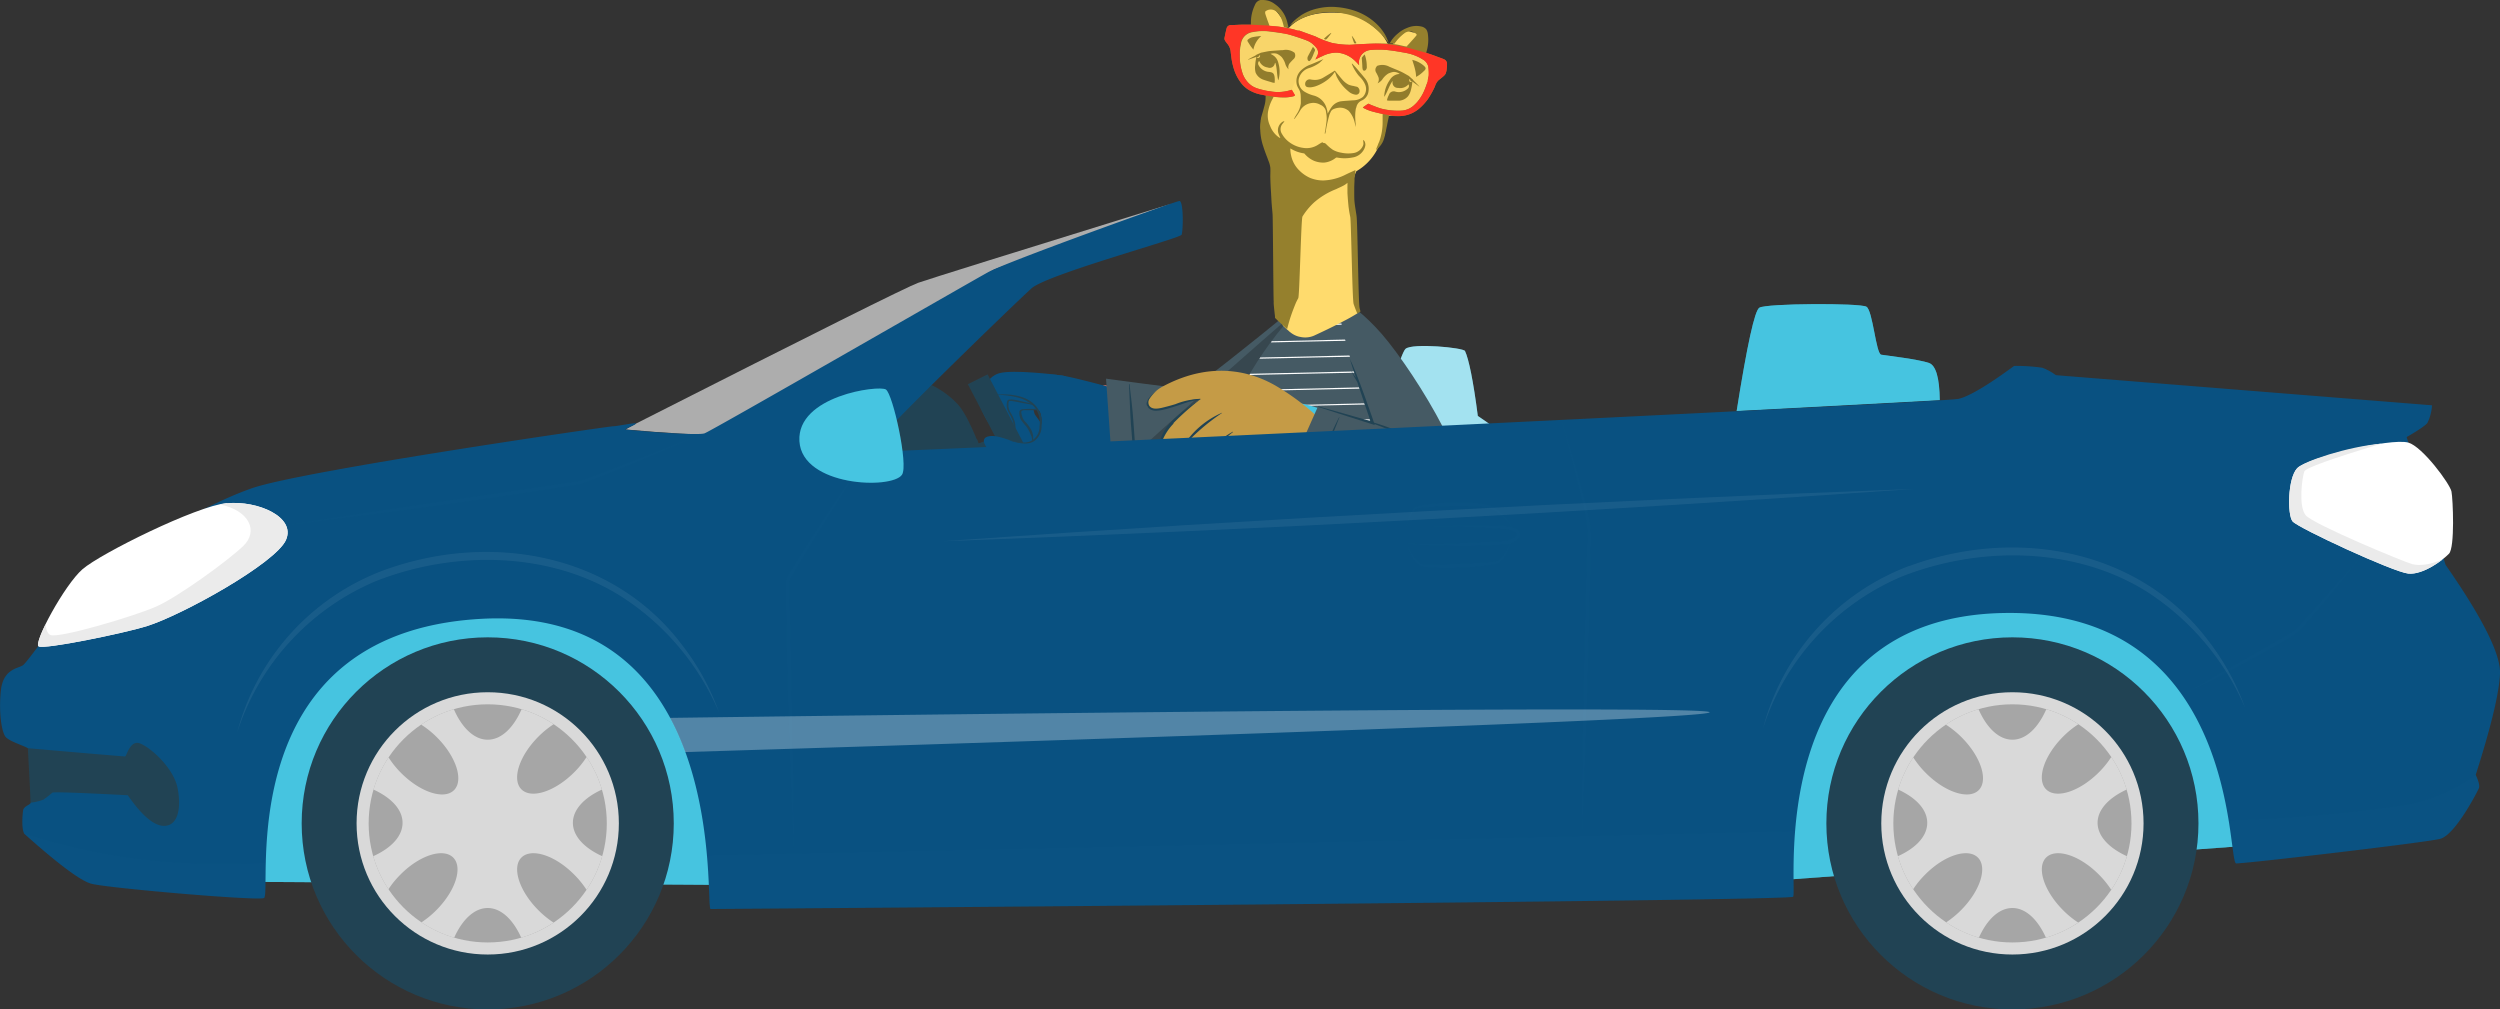 <svg id="Layer_1" data-name="Layer 1" xmlns="http://www.w3.org/2000/svg" xmlns:xlink="http://www.w3.org/1999/xlink" viewBox="0 0 550.93 222.45"><rect x="0" y="0" width="550.93" height="222.45" fill="#333333" stroke="none"/><defs><style>.cls-1,.cls-2,.cls-27,.cls-3{opacity:0.1;}.cls-2{fill:#154a84;}.cls-15,.cls-2,.cls-22,.cls-23,.cls-24,.cls-27,.cls-29,.cls-3,.cls-30,.cls-32,.cls-9{isolation:isolate;}.cls-3{fill:#144b83;}.cls-4{fill:#ffdb6d;}.cls-5,.cls-6{fill:#95802d;}.cls-13,.cls-20,.cls-30,.cls-6{fill-rule:evenodd;}.cls-7{fill:#ff3626;}.cls-24,.cls-8,.cls-9{opacity:0.3;}.cls-9{fill:#0c0d0d;}.cls-10{fill:#214354;}.cls-11,.cls-13{fill:#d9d9d9;}.cls-12{fill:#a6a6a6;}.cls-14,.cls-22,.cls-27,.cls-29,.cls-30{fill:#46c5e1;}.cls-15,.cls-20,.cls-23,.cls-24,.cls-25,.cls-32{fill:#fff;}.cls-15,.cls-22{opacity:0.5;}.cls-16{fill:#d3766a;}.cls-17{fill:#095181;}.cls-18{fill:#455a64;}.cls-19{fill:#37474f;}.cls-21{fill:#c59b46;}.cls-23{opacity:0.6;}.cls-26{fill:#ebebeb;}.cls-28,.cls-29,.cls-30{opacity:0.2;}.cls-31,.cls-32{opacity:0.4;}</style><symbol id="Symbol-5" data-name="Symbol-5" viewBox="0 0 550.93 156.07"><g id="car"><path class="cls-14" d="M331.7,95.63q.69,6.11.64,7.35t-6.67,5.67c-1,7.8-2,12.56-2.82,14.31-.32.75-11.62,1.81-13.11.48q-1.46-1.32-8.72-28.3Z"/><path class="cls-15" d="M331.7,95.63q.69,6.11.64,7.35t-6.67,5.67c-1,7.8-2,12.56-2.82,14.31-.32.75-11.62,1.81-13.11.48q-1.46-1.32-8.72-28.3Z"/><path class="cls-16" d="M282.55,129.82c-9.67-8.06-18.84-15.06-20.11-15.86s-14.2,1-18.93,1.47c-3.13.26-3.35-18.91-.45-19.27,1.18-.18,22.56-.35,26.83,2,3.35,2,13.66,16.16,20,28.56,3.94,7.71-.69,8.64-7.31,3.06Z"/><path class="cls-17" d="M234.76,117.42a15.8,15.8,0,0,1-10.13-1.24c-2.9-1.42-3.54-6.38-3-7.44s4.9-7.4,7.85-6-1.32,5.75-1.5,6.42-.45,1.46.14,1.64q.59.21,12.53.17Z"/><path class="cls-17" d="M234.26,117.51c-.19-.09-9.58-.67-12.49-2.08s-3.54-6.38-3-7.44,4.9-7.4,7.85-6-1.36,5.76-1.54,6.42-.41,1.47.18,1.64q.58.23,12.53.22Z"/><path class="cls-10" d="M227.58,102.76a5.67,5.67,0,0,1,.09,1.59,4.65,4.65,0,0,1-.59,1.55,8.05,8.05,0,0,1-1.08,1.42,2.9,2.9,0,0,0-.82,1.55c-.05.18-.23.75,0,.93a1.88,1.88,0,0,0,.86.13h2c.67,0,1.35,0,2,0a12.29,12.29,0,0,1,1.82,0c.05,0,.05.09,0,.09-.73.09-1.45.09-2.18.13s-1.39.05-2.09.05a14.31,14.31,0,0,1-2-.05c-.41,0-.91-.08-.95-.62a3.5,3.5,0,0,1,.32-1.68,12.36,12.36,0,0,1,1.13-1.42,7.13,7.13,0,0,0,1-1.81,3.12,3.12,0,0,0,.32-1.91c0-.08.13-.08.13,0Z"/><path class="cls-17" d="M232.89,117.73c-.18,0-9.53,1.19-12.66.35s-4.76-5.53-4.45-6.68,3.32-8.2,6.49-7.44-.18,5.93-.18,6.59-.13,1.51.46,1.6q.63.09,12.3-2.22Z"/><path class="cls-10" d="M223.36,104.58a6,6,0,0,1,.41,1.5,4.15,4.15,0,0,1-.27,1.68,8.07,8.07,0,0,1-.77,1.6,3,3,0,0,0-.5,1.64c0,.22,0,.84.18.93a2,2,0,0,0,.91-.05c.63-.09,1.27-.22,1.9-.35l2-.36a13,13,0,0,1,1.82-.31s0,0,0,.09c-.68.22-1.41.36-2.09.53l-2,.45a9.85,9.85,0,0,1-1.91.35c-.45,0-.95.09-1.09-.4a3.58,3.58,0,0,1,0-1.72c.18-.58.59-1.11.81-1.64a6.12,6.12,0,0,0,.64-2,4,4,0,0,0,0-1.95s.09-.09.09,0Z"/><path class="cls-10" d="M217.64,117.82l-4.35-2.17L229,85.53l4.35,2.17Z"/><path class="cls-10" d="M214.47,96.38l8.76,3.15-2,5.09-8.71-3.14Z"/><path class="cls-10" d="M212.33,94.43,218,96.52l-2.73,7.08-5.67-2Z"/><path class="cls-17" d="M247.28,114.27q-10.58,2.88-13,3.24c-3.27.48-8.4-1.11-8.58-3.63-.05-.76,3.27-3.81,3.49-4.39.68-1.64.55-5.31-2.22-6.51s-6.49,1.86-9.22,1.15,1.14-4.47,4.18-6.29A19.19,19.19,0,0,1,232,95.63q2.78.23,11.67.53Z"/><path class="cls-10" d="M222.55,103.2c1.63-.44,3.67-1.06,5.22-.17a4,4,0,0,1,1.77,3.49,5.65,5.65,0,0,1-1.09,4.12c-2.41,3.06-7.13,2.79-8.63,2.75-.09,0-.09-.09,0-.09a17.92,17.92,0,0,0,4.9-.71,7.22,7.22,0,0,0,3.36-2.12,5.43,5.43,0,0,0,1-4.08,3.54,3.54,0,0,0-2-3.32c-1.41-.58-3.05-.09-4.5.22,0,0-.13-.09,0-.09Z"/><path class="cls-18" d="M243.74,116.84l1.64-23.38q20.33.8,24.73,3.63c4.36,2.84,15.48,20.24,19.65,29s-.68,9.56-6.44,4.82-20.11-16.16-20.83-16.34q-.69-.14-18.75,2.3Z"/><path class="cls-10" d="M250.46,94.34s0,0,0,0c0,1.56,0,3.13-.09,4.69-.18,2.79-.41,5.54-.59,8.29s-.54,5.58-.86,8.32c0,.09-.13,0-.13,0,.09-1.59.13-3.14.22-4.74.09-2.74.32-5.53.55-8.28s.45-5.54.86-8.33Z"/><path class="cls-19" d="M245.19,95.76l.19-2.3q20.33.8,24.73,3.63c4.36,2.84,15.48,20.24,19.66,29,3,6.33,1.27,8.54-2.14,7.39-10.66-9.25-30.77-26.88-42.44-37.69Z"/><path class="cls-18" d="M300,131c-2.22,2.44-9.26,6.73-17.34-2.74-3.31-3.9-8.62-11.65-9.76-15.73q-1.95-7,2-10.54l-3.72-13.9,47.61.75Q308.6,121.68,300,131Z"/><path class="cls-20" d="M298,132.61l-10.62-.22a4.86,4.86,0,0,0-.41-.27l11.44.22a4.86,4.86,0,0,1-.41.27Zm3.72-3.72-18.79-.4a1.84,1.84,0,0,1,.23.27l18.33.4A1.38,1.38,0,0,0,301.7,128.89Zm2.23-3.5-23.88-.53.18.26,23.56.54a1.16,1.16,0,0,0,.14-.27Zm1.9-3.5-28.32-.62a.71.71,0,0,1,.18.27l28,.62A1.11,1.11,0,0,0,305.83,121.89Zm1.73-3.5-32.23-.71a1.16,1.16,0,0,0,.14.27l31.95.71a1.16,1.16,0,0,0,.14-.27Zm1.59-3.5-35.63-.79.09.26,35.4.8A1.16,1.16,0,0,0,309.15,114.89Zm1.49-3.49-38.12-.85a.53.53,0,0,1,0,.23l37.95.88A1.26,1.26,0,0,0,310.64,111.4Zm1.41-3.55L272.52,107v.26l39.44.89Zm1.36-3.5-39.62-.88-.18.26,39.71.89.09-.27Zm1.27-3.49-40.3-.93.09.26,40.12.93.09-.26Zm1.27-3.5-42.52-1,.09.27,42.34.93A1.65,1.65,0,0,1,316,97.36Zm1.23-3.55-44.71-1,.09.31,44.53,1,.09-.27Zm1.13-3.5-46.79-1.06.09.27,46.61,1.06a1.39,1.39,0,0,1,.09-.27Z"/><path class="cls-10" d="M287.68,102.8a44.82,44.82,0,0,1-6.13.09c-1-.09-2-.19-3-.31a10.43,10.43,0,0,0-1.5-.17,6,6,0,0,0-1.59,0s0-.09,0-.09a8.09,8.09,0,0,1,1.5-.22,7,7,0,0,1,1.45,0c1,0,2,.17,3.09.22,2,.17,4.13.31,6.22.31C287.77,102.63,287.77,102.76,287.68,102.8Z"/><path class="cls-10" d="M292.31,100.19a49.15,49.15,0,0,1-4.95,1.11c-.82.12-1.65.22-2.5.31-.39,0-.78,0-1.18,0s-.91,0-1.36,0c0,0,0-.09,0-.09.41,0,.82-.14,1.23-.22l1.27-.18c.81-.12,1.65-.25,2.49-.4q2.51-.32,4.95-.75C292.35,100,292.4,100.15,292.31,100.19Z"/><path class="cls-14" d="M297,124.46c3.41-10.54,5.58-16.34,5.22-17.14s-13.07,3.77-15.52,4.08c-2.95.39-13.39-15.5-10.85-16.57,8.58-3.67,40.26-10,45.52-4.74s-12.79,32.47-20.06,39.55c-3.22,3.15-8.21,7-4.31-5.18Z"/><path class="cls-21" d="M292.26,106.61a53.23,53.23,0,0,1-11.17,8.73c-3.94,2.26-13.07,6.2-25-.27-2.81-1.55-5.72-5.67-.18-4.83,3.95.67,6.26,2.22,8.62,2.18q-3.07-5.72-1.36-8.42a55,55,0,0,1,4.9-6.73,10.62,10.62,0,0,1,1.36.8c1.22-1.6,3.33-2.68,6.36-3.24Z"/><path class="cls-21" d="M277,116.89c-2.32-.45-7.31-1.42-11-3.63-4.23-2.44-11.58-8.29-9.67-11.25q1.37-2.22,4.36-.22-2.5-3-.82-4.74c1-1,2.28-1,3.77.09q-1.18-2.08.59-3.33c2.13-1.46,4.31,3.15,7.8,3.5q.78.09,5,19.58Z"/><path class="cls-10" d="M269.29,109.36a19.25,19.25,0,0,1-8.66-7.49c-.05-.08,0-.17,0-.08a45.7,45.7,0,0,0,8.67,7.52S269.34,109.36,269.29,109.36Z"/><path class="cls-10" d="M271.7,105.2a21.73,21.73,0,0,1-8.17-8c0-.08,0-.17.05-.13a49.75,49.75,0,0,0,8.17,8.06,0,0,0,0,1-.05,0Z"/><path class="cls-10" d="M264.57,112.41a15.71,15.71,0,0,1-5.53-1.15c-1-.31-2-.57-2.91-.79s-2.27-.45-2.86.44a1.46,1.46,0,0,0,.09,1.59,8.4,8.4,0,0,0,1.68,1.82c.05,0,0,.09,0,0a9.39,9.39,0,0,1-1.72-1.55,2.75,2.75,0,0,1-.64-1.37c0-1.11,1.18-1.64,2.14-1.59a7.87,7.87,0,0,1,1.72.26,16.16,16.16,0,0,1,1.59.44c1.09.31,2.18.71,3.27,1.07s2,.48,3.17.75c.05,0,.05,0,0,0Z"/><path class="cls-10" d="M258.58,107.06a57.24,57.24,0,0,0,6,5.31c.05,0,0,.09,0,0a32.85,32.85,0,0,1-6.35-4.87,11,11,0,0,1-2.36-3.58,2.26,2.26,0,0,1,1-2.93,3.08,3.08,0,0,1,1.77-.22,5.49,5.49,0,0,1,2,1,0,0,0,0,1,0,0,3.88,3.88,0,0,0-3.32-.53,1.8,1.8,0,0,0-1,1,2.29,2.29,0,0,0,.13,1.64,11.45,11.45,0,0,0,2.18,3.1Z"/><path class="cls-18" d="M290.44,110.73l-8.89-20q37.84-7,40.85-.48c3,6.46-12.44,31-19.29,38-7.9,8.19-8.76,5.27-6.86-2.13q2.06-7.75,5.86-19Z"/><path class="cls-10" d="M313.68,102.27a47.83,47.83,0,0,1-5.58,3,45.37,45.37,0,0,1-5.9,2.08c-1.13.31-2.31.58-3.45.89,0,0,0,0,0-.09a47,47,0,0,0,6-2c1.93-.77,3.85-1.56,5.76-2.39,1.09-.49,2.13-1,3.18-1.51.09,0,.09,0,0,.09Z"/><path class="cls-10" d="M290.49,110.64c.23-.09,12.44-4,12.48-4s-4.13,12.09-5.54,14.66c0,0,0,0,0,0,.27-.89,1.18-3.72,1.41-4.26-.14.23-.91,1.24-1.18,1.69h0c.22-.45,1.22-2.31,1.45-2.62,0-.08,2.86-8.41,2.9-8.59-.36.14-11.25,3.19-11.43,3.24s-.14-.09-.05-.14Z"/><path class="cls-10" d="M287.54,91.11s0,0,0,0q.95,1.86,1.86,3.72c1,2.21,2,4.47,3,6.69s1.86,4.56,2.77,6.82a.05.05,0,0,1-.09,0c-.64-1.24-1.23-2.52-1.81-3.76-1.09-2.17-2.05-4.43-3-6.69S288.31,93.41,287.54,91.11Z"/><path class="cls-10" d="M283.32,89.92l2.09-.36,4.13-.62c4.9-.66,9.8-1.15,14.75-1.42,2.5-.13,5-.22,7.49-.17,1.27,0,2.52.1,3.76.22a18.94,18.94,0,0,1,3.54.57c.05,0,.05,0,0,0a35.34,35.34,0,0,0-4.08-.31c-1.39-.06-2.77-.09-4.13-.09-5,0-9.94.35-14.84.84q-3.67.41-7.35.93c-1.22.18-2.41.37-3.59.58-.64.09-1.26.19-1.86.31s-1.07.16-1.59.22c.27.57.45,1.24.73,1.77.09.18-.05.22-.14,0-.36-.62-.82-1.5-1.18-2.12a16.92,16.92,0,0,1,2.27-.44Z"/><path class="cls-10" d="M190.28,100.62q-.1-1.91,25.82.71c-1.91,5-3.61,8.39-5.13,10a19.37,19.37,0,0,1-5.67,4.12Q190.32,102.53,190.28,100.62Z"/><path class="cls-14" d="M427.47,112.14q-.09,7.35-2.36,8.19c-2.27.8-9.35,1.64-10.53,1.82s-1.86,9.74-3.27,10.58-22.1.75-23.6-.22q-1.54-.93-5-22.76Z"/><path class="cls-22" d="M427.47,112.14q-.09,7.35-2.36,8.19c-2.27.8-9.35,1.64-10.53,1.82s-1.86,9.74-3.27,10.58-22.1.75-23.6-.22q-1.54-.93-5-22.76Z"/><path class="cls-14" d="M52.89,6,165,5.27Q159,72.93,105,68.38T52.89,6Z"/><path class="cls-22" d="M52.89,6,165,5.27Q159,72.93,105,68.38T52.89,6Z"/><path class="cls-14" d="M388.35,6.07l111.74,8.24q-11.62,67-65,58.1T388.35,6.07Z"/><path class="cls-22" d="M388.35,6.07l111.74,8.24q-11.62,67-65,58.1T388.35,6.07Z"/><path class="cls-23" d="M140.21,107l-2.36-1.32q15-1.34,18.34-1c3.31.36,62.09,35.92,62.91,36.27l39.07,14.49Q205.76,139.2,202.35,138t-62.14-31Z"/><path class="cls-17" d="M5.37,16.56q11.29-10.09,14.79-11c3.54-.93,36-3.77,38-3.15s-8,58.24,47.61,61.52S155.24,0,156.6,0,394.07,1.73,395.15,2.7,388,64.57,442,65.24c51.65.62,48.75-55.14,50.79-55.19s41.62,4.57,44.94,5.41,8.17,10.32,8.53,11.11c.24.53,0,1.52-.68,3q5.08,15.9,5.35,22.28t-12,24L530.36,104c2.67,1.54,4.19,2.59,4.59,3.15a10.33,10.33,0,0,1,1,3.85l-82.88,6.64a12.49,12.49,0,0,1-3,1.64,40.13,40.13,0,0,1-6.22.4q-8.72-6.42-12.25-7.26c-3.54-.8-238.79-12-240.1-11.65s32.36,32.91,35.81,36,32.72,11,33.08,11.82.46,7.53-.49,7.44-37.9-13.37-42.12-15.68-60.82-34.9-62.5-35.52-17.34.76-17.48.85,2.36,1.06,2.36,1.32-4.17-.62-5.08-.62-68.4-9.78-79.52-13.64S27.92,79,20.48,72,6.18,54.39,5,53.68.69,52.84.19,48.14s.14-9.39,1.18-10.36,4.45-2,4.81-2.39.78-11.52.59-12-1.54-.71-1.68-1.68S4.69,17.67,5.37,16.56Z"/><path class="cls-24" d="M147.66,42.12A60.9,60.9,0,0,0,151,34.59c40.84,1.24,226.11,7,225.75,8.77S180.29,42.56,147.66,42.12Z"/><path class="cls-25" d="M506.22,97.12c-2.09-2.25-2.18-10.23-1-11.69s22.15-11.16,25.47-11.51,7.67,3,9,4.38.87,12,.55,13.69-6.4,9.92-9.53,10.8C526.73,103.86,508.31,99.38,506.22,97.12Z"/><path class="cls-26" d="M505.26,85.39c1.28-1.46,22.15-11.12,25.47-11.47,2.49-.22,5.67,1.64,7.58,3.14-2.64-1.15-5-1.5-6.72-1.06s-21.79,8.77-23.47,10.76-.77,8.5-.31,9.66q.4,1.14,17.06,6.15c-7.49-.66-17.25-3.9-18.65-5.45-2.09-2.25-2.18-10.23-1-11.73Z"/><path class="cls-25" d="M50,89.46c-6.76-.66-27.82-11.11-31.81-14.57S7.32,58.64,8.5,57.88s18.79,2.88,23.78,4.43c7.94,2.48,28.46,13.91,30.73,19s-6.26,8.77-13,8.1Z"/><path class="cls-26" d="M8.5,57.88c1.18-.75,18.74,2.88,23.78,4.43,7.94,2.48,28.46,13.91,30.73,19s-6.26,8.72-13,8.1c-.45-.06-1-.15-1.54-.26C55,87.82,57,83.26,53.61,80S39,68.6,34.32,66.61c-4.49-2-21.6-7.13-23.28-6.2-.64.35-.91,1.33-1,2.35-1.23-2.57-2-4.61-1.5-4.88Z"/><g class="cls-1"><path class="cls-27" d="M41.9,10.1A136.14,136.14,0,0,0,5.28,16.7c0-.05,0-.09.09-.14q11.29-10.09,14.79-11c3.54-1,36-3.77,38-3.15.41.13.27,3.1.37,7.71C49.94,10,44.17,10,41.9,10.1Z"/><path class="cls-27" d="M155.78,11.83c.64-7,.45-11.87.82-11.83C158,0,394.06,1.73,395.15,2.7c.32.31-.22,6.29.46,14.48C321,15.37,227.9,13.29,155.78,11.83Z"/><path class="cls-27" d="M545.57,29.54a39.13,39.13,0,0,0-15.34-6.6,336.63,336.63,0,0,0-39.13-3.41c1-5.67,1.14-9.48,1.68-9.52,2.05,0,41.62,4.61,44.94,5.45s8.17,10.32,8.53,11.11c.24.53,0,1.52-.68,3Z"/></g><g class="cls-28"><g class="cls-28"><path class="cls-29" d="M175,12.22c0,13.47-.5,33.09-.73,46.77q-.19,5.85-.27,11.69a4.84,4.84,0,0,0,.18,2C177.3,78.43,188,95,191.55,100.8,186,92.74,180.47,84.59,175.3,76.22c-.68-1.28-1.82-2.57-2.14-4,.14-20,.87-40,1.82-60Z"/></g><g class="cls-28"><path class="cls-29" d="M344.09,107.8,347,96.59c1-4.65,2.72-9.34,2.81-14.08-.5-16.48-1-38.35-1.18-54.87,0,0,0-3.86,0-11.56l.5,11.56c.59,15.36,1.18,36.62,1.45,52a28,28,0,0,1-.23,5.85c-1.68,7.52-3.95,14.92-6.22,22.32Z"/></g><g class="cls-28"><path class="cls-29" d="M480.94,47.08c8.08,4,16.06,8.28,23.87,12.8a14,14,0,0,1,3.59,3.27c1.4,1.6,2.81,3.15,4.13,4.79,2.67,3.23,5.35,6.51,7.89,9.87l-4.22-4.69c-3.22-3.5-7.44-8.68-10.84-11.91C497.28,56.42,489,52,480.94,47.08Z"/></g><g class="cls-28"><path class="cls-29" d="M63.69,84.63c21.38,2.62,43.07,5.5,64.36,9,9.26,3.41,18.25,7.4,27.28,11.29-4.27-1.59-23.56-9.25-27.46-10.54-20.2-3.1-44.07-6.37-64.18-9.7Z"/></g><g class="cls-28"><path class="cls-29" d="M310,80.65c.54-2,1.31-4.34,3.36-5.23a50.06,50.06,0,0,1,8.12-.22,49.1,49.1,0,0,1,8.12.8,3.44,3.44,0,0,1,.91.35c1.41,1.24,2,3.06,2.5,4.74-.77-1.5-1.5-3.23-2.82-4.29a8.66,8.66,0,0,0-1.58-.31c-4.72-.36-9.54-.54-14.3-.54a2.09,2.09,0,0,0-1.5.4,11.21,11.21,0,0,0-2.81,4.3Z"/></g><g class="cls-28"><path class="cls-29" d="M309.78,83.66c.5,1.55,1,3.5,2.36,4.47a6.35,6.35,0,0,0,1.73.31,88.93,88.93,0,0,0,10.84.27c2.45,0,4.68-.44,6.4-2.26a11.22,11.22,0,0,0,2.27-2.75,9.68,9.68,0,0,1-1.95,3,8.77,8.77,0,0,1-3,2.21,15.16,15.16,0,0,1-3.67.62,54.34,54.34,0,0,1-11-.44,8.72,8.72,0,0,1-1.86-.49c-1.5-1.2-1.82-3.23-2.09-5Z"/></g><g class="cls-28"><path class="cls-30" d="M310.55,83.84a5.61,5.61,0,0,1-1.86-.67,6.37,6.37,0,0,0,1.86.67c6.95.75,14.12.35,21.06-.14,1.18-.08,3.91-.88,1.77-2-1.54-.8-3.27-.62-5-.75-5.81-.22-11.8-.71-17.61-.4-2.59.22-3.5,1.33-2.5,2.26-.68-.58-.77-1.33.77-1.95,2.82-.89,5.86-.62,8.81-.8a139.68,139.68,0,0,1,14.16.27,4.74,4.74,0,0,1,2.59,1.19,1.4,1.4,0,0,1-.64,2.35c-3,1.15-6.26.53-9.35.67a137.51,137.51,0,0,1-14.07-.71Zm-1.86-.67a5,5,0,0,1-.41-.35A5,5,0,0,0,308.69,83.17Z"/></g></g><path class="cls-10" d="M6.77,23.43a12.34,12.34,0,0,1,2.77.66,20.7,20.7,0,0,1,2,1.55c.25.18,5.78,0,16.62-.57q4.39-6.33,7.58-6.73c3.22-.36,4.35,3.32,3.4,8.28s-7.17,10-8.9,10-2.4-3-2.67-3-7.33.58-21.43,1.82Z"/><path class="cls-14" d="M198.77,95.7c1.46,2.13-2,17.76-3.54,18.78s-19.65-1.37-19.06-11.38,20.38-10.68,22.6-7.4Z"/><path class="cls-27" d="M198.77,95.7c1.46,2.13-2,17.76-3.54,18.78s-19.65-1.37-19.06-11.38S196.55,92.42,198.77,95.7Z"/><g class="cls-31"><g class="cls-31"><path class="cls-32" d="M420.71,75.56C444,84.15,471.13,79.5,486.52,59.3a54.75,54.75,0,0,0,8.26-15A57.4,57.4,0,0,1,473,70c-15.84,9.87-36.67,10-53.78,3.32a54.36,54.36,0,0,1-30.69-33.48,52.33,52.33,0,0,0,32.14,35.74Z"/></g><g class="cls-31"><path class="cls-32" d="M84.39,74.58c23.37,8.59,50.47,3.94,65.81-16.25a53.64,53.64,0,0,0,8.26-15A56.65,56.65,0,0,1,136.72,69c-15.84,9.88-36.63,10-53.74,3.32A54.19,54.19,0,0,1,52.25,38.84,52.31,52.31,0,0,0,84.39,74.58Z"/></g><g class="cls-31"><path class="cls-32" d="M207.84,81.05c71.08,2.61,142.83,6.51,213.77,11.51C350.54,89.91,278.78,86.05,207.84,81.05Z"/></g></g></g></symbol><symbol id="Symbol-1" data-name="Symbol-1" viewBox="0 0 59.65 74.37"><g class="cls-1"><g class="cls-1"><path class="cls-2" d="M49.74,37.36A36.84,36.84,0,0,0,42.3,28l-8.64-1.19-1.38-.2c-.16.75-.28,1.5-.38,2.26-.1,1-.18,2-.24,3,0,.39,0,.78,0,1.17a.07.07,0,0,0,0,.06v.09c0,.09,0,.24,0,.33s0,.15,0,.27a.49.49,0,0,1,0,.21l0,.12a4.53,4.53,0,0,0-1.11-.73v0l-.35-.15a8.88,8.88,0,0,0-1-.44,17.16,17.16,0,0,1-4.89-3,14.83,14.83,0,0,1-2.55-3.09c-.32-.52-.64-1.07-.93-1.62l-5.48-.75-2.74-.38c-1.11,1.19-2.2,2.45-3.23,3.78Q8.13,29.2,7,30.91c-.11.18-.21.34-.3.5l8,1.13,18.51,2.53Z"/><path class="cls-3" d="M20,48.2a.13.13,0,0,0-.12,0,4.11,4.11,0,0,1,.21.42l.21,0C20.14,48.47,20.06,48.34,20,48.2Z"/><path class="cls-3" d="M27,48.2a6.45,6.45,0,0,1-.12,1.31l.33,0,.24.06.4,0a5.55,5.55,0,0,1-.24-.56,23.67,23.67,0,0,1-.8-3.57c0-.2-.1-.4-.13-.61l-.11,0c0,.29.09.58.14.88C26.82,46.6,27,47.39,27,48.2Z"/><path class="cls-2" d="M28.41,41.37l-6.24-.88a.17.17,0,0,1-.13.08,7.63,7.63,0,0,0-3,1.1,6.78,6.78,0,0,1,.16-1.58L14,39.38,3.24,37.87A41,41,0,0,0,1.71,42.2a37.4,37.4,0,0,0-.82,3.73l11.56,1.6,1.75.23a5.78,5.78,0,0,1,.4-1.17,5.48,5.48,0,0,1,1.85-2.46,2.14,2.14,0,0,1,.32-.2h.09c-.13.32-.29.61-.39.93a2.19,2.19,0,0,0,1,2.7.31.31,0,0,0,.3,0,4.24,4.24,0,0,1-.4-.48,1.82,1.82,0,0,1-.13-2.26,5.49,5.49,0,0,1,1.85-2,6.48,6.48,0,0,1,2.83-1.08,4.75,4.75,0,0,1,3.36.76,6.16,6.16,0,0,0,.91.52s0,0,0-.09.16-.12.25-.1a.68.68,0,0,0,.49-.26c.38-.36.77-.72,1.16-1A1.55,1.55,0,0,1,28.41,41.37Z"/><path class="cls-3" d="M33.36,47.91c0-.49.11-1,.11-1.52-.09.35-.21.7-.27,1A5.75,5.75,0,0,1,32,49.81a1.23,1.23,0,0,1-.39.33l1.87.28A9.15,9.15,0,0,1,33.36,47.91Z"/><path class="cls-3" d="M35.54,42.88a3.43,3.43,0,0,0,.06-.55l-.51-.07a3,3,0,0,1,.09.38,5.29,5.29,0,0,1-.1.85A.85.85,0,0,0,35.54,42.88Z"/><path class="cls-3" d="M41.11,50.89a2.84,2.84,0,0,1,.1.49l0,.09,4.43.62a6.85,6.85,0,0,0-.53-.88c-.12-.19-.45-.28-.67-.37a8,8,0,0,0-1.2-.11c-.67,0-1.34.09-2,.11C41.19,50.85,41.16,50.88,41.11,50.89Z"/><path class="cls-2" d="M56.1,53.53c-.86-2.65-1.89-5.59-3.13-8.78L39.18,42.84l-.78-.11.18.42a12,12,0,0,1,.77,4.29c0,.6,0,1.2,0,1.8v0c-.88.2-1.75.41-2.64.66a9.84,9.84,0,0,0-1.57.66.1.1,0,0,0-.05,0l2.32.33A13,13,0,0,1,39,50.44,14.55,14.55,0,0,1,43.67,50a4.42,4.42,0,0,1,2.7,1.26,6.77,6.77,0,0,1,1,1.11l2,.25v0Z"/><path class="cls-2" d="M12,54.81c.33-.09.68-.18,1-.25l-2.5-.36L.3,52.79Q0,57.34,0,61.13L6,62l1.84.25a1.48,1.48,0,0,1,0-.42,10.9,10.9,0,0,1,.51-3.27,5.58,5.58,0,0,1,2.16-3.08A5.74,5.74,0,0,1,12,54.81Z"/><path class="cls-3" d="M15.88,55.4c.35.39.7.73,1.06,1.15-.15-.43-.26-.77-.41-1.14,0,0-.11-.1-.16-.09Z"/><path class="cls-3" d="M18.25,60.31a11.5,11.5,0,0,1-.85-.86,1.44,1.44,0,0,1-.24-1.37,2.71,2.71,0,0,0-.64,1,4.58,4.58,0,0,1-.87,1.7,3.79,3.79,0,0,1-1,.72,2.24,2.24,0,0,1-1.47,0c.14-.09.3-.17.46-.26a2.84,2.84,0,0,0,1.24-1.67A6.92,6.92,0,0,0,15,56.1a2.54,2.54,0,0,0-.12-.37c-.35,1.32-.23,2.62-.62,3.89-.08-.11-.11-.14-.12-.19a1.13,1.13,0,0,0-1.55-.87,2.38,2.38,0,0,0-1.81,1.25c0,.06-.06.13-.08.19a.72.72,0,0,1-.15-.91,2.87,2.87,0,0,1,2.33-1.51c.8-.1,1.06-.32,1.2-1.12a3.78,3.78,0,0,0,0-1.3l-.43.07c-.7.23-1.41.4-2.1.67A2.84,2.84,0,0,0,10,57.45,3.8,3.8,0,0,0,9.8,59c0,.54.17,1.06.22,1.56l0,.27-1.78-.62a.07.07,0,0,0,0,.06l1.06.55c.23.12.48.26.71.4a1.3,1.3,0,0,1,.28.26l.21.23a.32.32,0,0,1,.07.08.76.76,0,0,0,.15.76l.91.13c-.17-.31-.34-.61-.51-.94.71.15,1.32.3,1.92.38.84.11,1.7.12,2.56.2a1.18,1.18,0,0,1,1.15.72,1.31,1.31,0,0,1,.06.38l1,.12a8.81,8.81,0,0,0,.85-2.09A1.19,1.19,0,0,0,18.25,60.31Z"/><path class="cls-3" d="M22.88,61.11a.79.79,0,0,0,0,.81c.31.67.68,1.33,1,2,0,0,0,0,.1.1a1,1,0,0,1,.2-.21c.33-.38.31-.47.09-.91s-.3-.83-.51-1.21a2.9,2.9,0,0,0-.4-.66C23.21,60.82,23,60.91,22.88,61.11Z"/><path class="cls-3" d="M21,57.35A2.42,2.42,0,0,1,21,55.62l-.54-.07a3.31,3.31,0,0,0,.9,3.25,6,6,0,0,0,2.15,1.32c.94.39,1.86.78,2.81,1.2h0c-.32-.31-.6-.6-.94-.88a8.34,8.34,0,0,0-2.42-1.17A3.31,3.31,0,0,1,21,57.35Z"/><path class="cls-3" d="M30.37,57.1,30.5,57l-.91-.13-2.92-.41-4.34-.6,0,.17a1,1,0,0,0,1.15.93,4.72,4.72,0,0,1,.92-.11,3.55,3.55,0,0,1,2,.55c.84.47,1.66,1,2.47,1.5C29.38,58.31,29.85,57.69,30.37,57.1Z"/><path class="cls-3" d="M33.49,59.49c.55-.63,1.09-1.26,1.61-1.91l-.76-.12a.58.58,0,0,1-.17.18,9.81,9.81,0,0,0-1.61,2.69l.07.08C32.93,60.09,33.21,59.8,33.49,59.49Z"/><path class="cls-3" d="M35.91,59.74a1,1,0,0,0-.27-.8c-.25-.23-.53-.19-.66.1a3.63,3.63,0,0,0-.09.56c0,.58-.08,1.18-.1,1.79a.49.49,0,0,0,0,.29c.19.24.37.45.55.66,0,0,0,0,.08,0A7.5,7.5,0,0,0,35.91,59.74Z"/><path class="cls-3" d="M45.94,59.08l-.72-.1c-.15.39-.3.74-.48,1.1a1.68,1.68,0,0,1-1.93,1,12.21,12.21,0,0,1-1.2-.5,1,1,0,0,1-.53-.4,1.07,1.07,0,0,1,.61-1.69L38.44,58a1.09,1.09,0,0,0,.25.65A7.91,7.91,0,0,0,41,61.09a4.13,4.13,0,0,0,2.19.76A2,2,0,0,0,45,60.94,5.75,5.75,0,0,0,45.94,59.08Z"/><path class="cls-3" d="M48.8,59.47l-2.14-.3c-.16.84-.44,1.67-.69,2.52a3.32,3.32,0,0,0,.58-.22,5.16,5.16,0,0,0,2-1.15h0C48.93,59.93,49,59.74,48.8,59.47Z"/><path class="cls-3" d="M33,65.06l-.2.57.33,0c.17-.26.3-.53.46-.79C33.26,64.72,33.12,64.77,33,65.06Z"/><path class="cls-3" d="M40.68,64.9c-.44.57-.9,1.11-1.37,1.63l.61.08h0A12.72,12.72,0,0,0,40.67,65,.17.17,0,0,1,40.68,64.9Z"/><path class="cls-2" d="M59.54,66.12q-.43-2.15-1.29-5.36l-4.75-.63v0l-4.09-.56v.06a2.6,2.6,0,0,1-1.22,1.61,10.23,10.23,0,0,1-3.78,1.44,42.24,42.24,0,0,1-4.28.67,19.74,19.74,0,0,1-3.35,0,2.86,2.86,0,0,1-2.47-1.65,2.76,2.76,0,0,1-.2-1.44,1.25,1.25,0,0,0,0-.24c-.3.32-.55.63-.83.88a6.52,6.52,0,0,1-4,1.86A6.87,6.87,0,0,1,26.09,62a14.22,14.22,0,0,1-1.53-.75c.13.28.19.48.31.68a1.61,1.61,0,0,1-.19,2,3,3,0,0,1-.48.52l3.88.53A22.22,22.22,0,0,1,32,64.5c.56,0,1.1.07,1.67.1,1.36.05,2.7.14,4,.17A28.38,28.38,0,0,0,44.19,64l1-.22a2.09,2.09,0,0,0-.48.14c.46.49.89,1,1.32,1.47.26.28.51.57.76.87s.1.31,0,.46a2,2,0,0,1-2.51.15,7.8,7.8,0,0,1-2-2c-.07-.11-.16-.22-.26-.35l-1,.17c.23.35.46.7.69,1A7.11,7.11,0,0,0,42.75,67l6.29.87,10.17,1.39A5,5,0,0,0,59.54,66.12Z"/></g></g><path class="cls-4" d="M50.34,55.47a6,6,0,0,0-1.53-2.95,15.22,15.22,0,0,0-4.18-3.21A5.69,5.69,0,0,0,42,48.86c-.5,0-.93,0-1.26,0s-.36-.06-.38-.15a28.92,28.92,0,0,0-.63-4.19,5.79,5.79,0,0,0-.78-1.74c-.16-.28-.37-.67-.68-1.16l-.3-.55a11.75,11.75,0,0,0-4.41-4.44,2,2,0,0,0-.15-.37A7.14,7.14,0,0,1,33,35.05c-.17-1.09-.11-2.18-.34-4.19a17.64,17.64,0,0,1,.22-4.21c.28-2.12.77-20.66.92-21.37a.07.07,0,0,0-.06,0c-1-.62-2-1.19-3-1.69l-.35-.19c-2.15-1.13-4.25-2.12-6.15-3A4.94,4.94,0,0,0,21.15.14L21,.16a4.92,4.92,0,0,0-2,1,.72.72,0,0,0-.15.11,5.11,5.11,0,0,1-.55.48l-.92.87a5.11,5.11,0,0,0,0,.87c0,.15-.05,18.53-.15,21-.11,2.66-.27,5.93-.54,8.32-.05.34-.08.68-.11,1a36.8,36.8,0,0,1-1.39,5.71,64.57,64.57,0,0,0-1.93,6.77,7.2,7.2,0,0,0-.15,1.31,10.2,10.2,0,0,0,2,5.67c-.07,0-.52-.1-3.44,1l-.22.1C8.23,55.65,7.41,59,6.83,62v0c-.58,3,.63,4.34,2,5.75a2.66,2.66,0,0,0,1.4.83.29.29,0,0,0,.18,0c.6.08,1-.1,1,0s0,.48.16,1a5.64,5.64,0,0,0,1.69,3.43c1.24.94,3-1.41,3.85-2.65.16-.27.31-.47.4-.61a4.71,4.71,0,0,0,.76-1.56.49.49,0,0,0,0-.12l0,0,.06,0,.2.12,0,0,.25.11c3.62,3.84,9.49,3.39,12.63,3.13s6.64-3.48,7.4-4.23a3,3,0,0,0,.59-.73,9.76,9.76,0,0,0,.81-1.24h0c.13-.26.3-.53.39-.69s.11-.23.13-.26H41l.35,0s0,0,0,0a.58.58,0,0,0,.11.13h0a.09.09,0,0,0,0,.08.53.53,0,0,1,.11.14c.22.26,1.28,1.39,2.42,2.44v0c.8.74,1.22.4,1.8.22a1.94,1.94,0,0,1,.91-.05c1.19.29.94-1.11,1.34-1.75s-.42-1.7-.29-2.41S49,62,49.8,61.5a2.81,2.81,0,0,0,.71-1.79A14.28,14.28,0,0,0,50.34,55.47Z"/><path class="cls-5" d="M53.24,58.13a1.83,1.83,0,0,0-.44-.53c-.38-.36-.81-.65-1.21-1a3.39,3.39,0,0,1-.71-1.3,18.65,18.65,0,0,0-1.52-2.73,11.75,11.75,0,0,0-2.13-2.28,7,7,0,0,0-4-1.5,11.13,11.13,0,0,0-1.29,0c-.4,0-.8.1-1.21.17a.3.3,0,0,0,0-.15l0-.14c-.15-.68-.29-1.36-.41-2-.2-.9-.35-1.84-.61-2.73a4.5,4.5,0,0,0-.47-1.13,5,5,0,0,0-1-1.2.81.81,0,0,0-.21-.2s-.1,0-.16-.1c.16.49.38.93.54,1.39.06.15.13.29.19.42a12.27,12.27,0,0,1,.76,4.29c0,.6,0,1.2,0,1.77v.06c-.88.2-1.77.4-2.64.66a9.88,9.88,0,0,0-1.57.67s-.05,0-.05.06a.14.14,0,0,0-.1.08c.36.27.76.54,1.12.78a.18.18,0,0,0,.21,0A8.65,8.65,0,0,1,37.47,51c.5-.2,1-.38,1.56-.55A15.44,15.44,0,0,1,43.67,50a4.42,4.42,0,0,1,2.7,1.26,6.77,6.77,0,0,1,1,1.11,10.07,10.07,0,0,1,1.34,2.46c.15.4.27.77.41,1.14a1.21,1.21,0,0,0,.24.38,1.9,1.9,0,0,0,.2,1.26,3.25,3.25,0,0,1,0,.54,13.81,13.81,0,0,1-.13,1.43.11.11,0,0,1,0,.07,2.46,2.46,0,0,1-1.19,1.6,10.65,10.65,0,0,1-3.77,1.46c-1.43.26-2.87.52-4.29.65a19.74,19.74,0,0,1-3.35,0,2.81,2.81,0,0,1-2.47-1.65,2.76,2.76,0,0,1-.2-1.44,1.25,1.25,0,0,0,0-.24c-.3.32-.55.63-.83.88a6.34,6.34,0,0,1-4,1.86A6.9,6.9,0,0,1,26.09,62a14.22,14.22,0,0,1-1.53-.75,3.21,3.21,0,0,0,.34.67,1.67,1.67,0,0,1-.22,2,3,3,0,0,1-.48.52,4.5,4.5,0,0,1-1.55,1c-1.14.45-2.26.78-3.41,1.17a.1.1,0,0,0,0,0c-.48.14-.87.29-.9.29l-3.75.51a11.78,11.78,0,0,1-3.84-.12,3,3,0,0,1-2.6-2.62,8.78,8.78,0,0,1-.24-2.48,1.48,1.48,0,0,1,0-.42,10.9,10.9,0,0,1,.51-3.27,5.52,5.52,0,0,1,2.16-3.07A5.44,5.44,0,0,1,12,54.81c.33-.11.67-.19,1-.28a13,13,0,0,1,1.58-.28,9.4,9.4,0,0,1,4.67.31l.12,0c.18-.36.36-.72.57-1.08.09-.17,0-.24-.14-.31a8.27,8.27,0,0,0-2.63-.27c-.62,0-1.2.07-1.84.14a5.23,5.23,0,0,0-.26-.53A9.16,9.16,0,0,1,14.16,50a5.42,5.42,0,0,1,0-2.2,5.78,5.78,0,0,1,.4-1.17,5.48,5.48,0,0,1,1.85-2.46l.32-.2h.09c-.13.32-.29.61-.39.93a2.19,2.19,0,0,0,1,2.7.31.31,0,0,0,.3,0,5.65,5.65,0,0,1-.4-.48,1.87,1.87,0,0,1-.15-2.26,5.82,5.82,0,0,1,1.87-2,6.48,6.48,0,0,1,2.83-1.08,4.67,4.67,0,0,1,3.36.76,8.21,8.21,0,0,0,.91.52s0,0,0-.09.16-.12.25-.1a.79.79,0,0,0,.52-.26c.35-.36.74-.72,1.13-1l.31-.23a5.58,5.58,0,0,1,1.9-.66,7.28,7.28,0,0,1,2.79-.06,2.73,2.73,0,0,1,2,1.64,1.62,1.62,0,0,1,.09.38,5.29,5.29,0,0,1-.1.85.83.83,0,0,0,.46-.61,1.75,1.75,0,0,0,.06-.55,2.83,2.83,0,0,0-.41-1.11,3.43,3.43,0,0,0-2.52-1.61,8.72,8.72,0,0,0-3.3,0,.42.42,0,0,1-.34-.1,4.83,4.83,0,0,0-2.39-1,5.34,5.34,0,0,0-2.33.37,5.75,5.75,0,0,0-2.11,1.57.38.38,0,0,1-.13.08,7.59,7.59,0,0,0-3,1.1,6.28,6.28,0,0,1,.17-1.58,6.45,6.45,0,0,1,1.85-3.33,7.8,7.8,0,0,1,2.34-1.6,7.74,7.74,0,0,1,2.92-.56,11.83,11.83,0,0,1,5,1.34c.6.29,1.24.58,1.84.85a.6.6,0,0,0,.22.08c0-.19,0-.39-.06-.59,0-.41-.07-.8-.14-1.21l0-.38-.06-1.5c0-.44,0-1,0-1.41,0-.69,0-1.41.08-2.11s.24-1.66.37-2.5l.06-.4c.21-1.26.39-19,.66-20.22,0-.09.22-.81.19-.84l-.69-.43c-.3.69-.57,1.39-.81,2.11-.3.92-.54,18.25-.74,19.18-.16.75-.28,1.5-.38,2.26-.1,1-.18,2-.24,3,0,.39,0,.78,0,1.17a.07.07,0,0,0,0,.06v.09c0,.09,0,.24,0,.33a.88.88,0,0,1,0,.27.5.5,0,0,1,0,.21l0,.12a4.53,4.53,0,0,0-1.11-.73l-.36-.18c-.38-.18-.69-.31-1-.47a16.46,16.46,0,0,1-4.89-2.95,14.83,14.83,0,0,1-2.55-3.09c-.31-.52-.64-17.49-.93-18-.17-.31-.34-.64-.51-1-.41-1-.78-1.95-1.11-2.92s-.59-1.94-.84-2.9l-.93.84a.3.3,0,0,1-.08.07c-.53.5-1.1,1-1.66,1.58l0,.37c-.11.9-.21,1.79-.28,2.69a3.88,3.88,0,0,0,0,.48c-.08,1-.17,18.34-.25,19.29-.06.76-.14,1.55-.2,2.31-.07,1-.11,2.06-.18,3.1v0c-.06.91-.09,1.84-.12,2.78,0,.72.05,1.43,0,2.14a6.24,6.24,0,0,1-.33,1.25c-.09.21-.17.44-.25.67-.36.93-.71,1.85-1,2.78a12.49,12.49,0,0,0-.63,3.46,6.86,6.86,0,0,0,.06,1.91l0,.09v.06h0a2.63,2.63,0,0,0,.1.46.36.36,0,0,0,0,.2c.22.81.49,1.61.68,2.42a7.16,7.16,0,0,1,.33,2.44l0,.12c-.29.07-.55.12-.83.16a7.92,7.92,0,0,0-2.27.72,6.24,6.24,0,0,0-2,1.46A9.84,9.84,0,0,0,6.49,59.5,15.37,15.37,0,0,0,6,62c-.06.39-.1.77-.14,1.16a3.32,3.32,0,0,1-.82,1.69c-.24.37-.6.67-.52,1.17.15.75.29,1.48.5,2.23a.94.94,0,0,0,.83.59c.83,0,1.66.08,2.48.09.6,0,1.21,0,1.83,0a.37.37,0,0,0,.18,0v0a3.3,3.3,0,0,0,0,.45l0,.12a8.83,8.83,0,0,0,.89,3.79,1.69,1.69,0,0,0,2,1.07,4.2,4.2,0,0,0,2.36-.88A6.59,6.59,0,0,0,18,70.53a7.28,7.28,0,0,0,.41-1.32l.18-.69v-.06c0-.07,0-.12,0-.22a1.42,1.42,0,0,1-.29,0,4.28,4.28,0,0,0-.54.12.3.3,0,0,0-.2.24A10.42,10.42,0,0,1,17,70.4c-.09.17-.18.34-.28.49a2.7,2.7,0,0,1-1.16,1.18,1.92,1.92,0,0,1-1.94-.14c-.13,0-.18-.4-.12-.56.13-.47.3-.91.46-1.39.1-.26.18-.51.29-.77a5.17,5.17,0,0,1,.18-.51c-.12,0-.23,0-.35,0l2.06-.18a18.7,18.7,0,0,0,2.24-.38l.08,0,.64-.1a10.35,10.35,0,0,0,1.35-.36,1,1,0,0,0,.23-.07l.17,0c.06,0,.05,0,.11,0l.09,0s0,0,0,0l3.54-1.28A19.54,19.54,0,0,1,27.92,65l.16-.06A19.71,19.71,0,0,1,32,64.5c.55,0,1.1.07,1.66.1,1.36.06,2.7.14,4,.17h.77l.06,0,.55,0a1.51,1.51,0,0,1,.3,0c.2,0,.37,0,.55,0l.35,0a2.72,2.72,0,0,0,.49,0h.06a.22.22,0,0,1,.14,0H41l.55-.09a14,14,0,0,0,1.58-.25l1-.23c.35-.05.69-.14,1-.22a2.53,2.53,0,0,1-.51.14c.49.49.92,1,1.35,1.47.26.28.51.57.76.87s.11.31,0,.46a2,2,0,0,1-2.51.16,7.8,7.8,0,0,1-2-2c-.11-.1-.16-.24-.27-.35l-1,.17c.23.35.44.71.69,1A6.8,6.8,0,0,0,42.75,67a6.4,6.4,0,0,0,2,1.21,5,5,0,0,0,3.14.32A1.92,1.92,0,0,0,49,67.87a2.6,2.6,0,0,0,.35-1.14A9,9,0,0,0,49,62.88L49,62.72c.92-.3,1.87-.63,2.79-1a11,11,0,0,0,1.09-.41,1.08,1.08,0,0,0,.67-1.1l0-.14c0-.36-.06-.75-.09-1.13A3.88,3.88,0,0,0,53.24,58.13Z"/><path class="cls-5" d="M40.68,64.9c-.44.57-.9,1.11-1.37,1.63h0a15,15,0,0,1-8.79,4.91,14.82,14.82,0,0,1-11.66-2.78,9,9,0,0,0,1.85,1.84l.7.52A11.6,11.6,0,0,0,25,72.5a13.44,13.44,0,0,0,4.43.29,16.44,16.44,0,0,0,2.3-.37c.3-.07.59-.14.87-.23a13,13,0,0,0,5.84-3.5,10.61,10.61,0,0,0,1.53-2.08h0A11.38,11.38,0,0,0,40.66,65,.32.32,0,0,1,40.68,64.9Z"/><path class="cls-5" d="M34.24,54a.77.77,0,0,0-.87-.49,2.92,2.92,0,0,0-1.61.79,9.85,9.85,0,0,0-2.17,2.51l-.34.63c-.15.35-.26.76-.41,1.11l-.49-.67a7.38,7.38,0,0,0-1.68-1.48,9.22,9.22,0,0,0-1.7-.9,5.2,5.2,0,0,0-1.15-.33,2.57,2.57,0,0,0-1,0,.63.63,0,0,0-.53.6l0,.17a1,1,0,0,0,1.15.93,4.72,4.72,0,0,1,.92-.11,3.55,3.55,0,0,1,2,.55c.84.5,1.66,1,2.47,1.5.47-.55.94-1.17,1.46-1.76l.12-.14a4.85,4.85,0,0,1,1.44-1.19A4.55,4.55,0,0,1,33,55.42c.28-.1.57-.12.82-.22A1.09,1.09,0,0,0,34.24,54Z"/><path class="cls-5" d="M48.73,59a1,1,0,0,0-.25-.26,7,7,0,0,0-1.74-1.32,7.3,7.3,0,0,1-.15,1.29c-.16.83-.45,1.63-.7,2.48l.59-.18a5.74,5.74,0,0,0,2-1.16s0,0,0,0C48.86,59.49,48.92,59.3,48.73,59Z"/><path class="cls-5" d="M10.27,64.22c-.22.33-.43.67-.64,1a.3.3,0,0,0,.07.44,2.17,2.17,0,0,0,1.12.54,12.49,12.49,0,0,0,1.8.23,5.23,5.23,0,0,1-1.74-3C10.66,63.73,10.43,64,10.27,64.22Z"/><path class="cls-5" d="M35.64,58.94c-.25-.23-.53-.19-.66.1a3.63,3.63,0,0,0-.09.56c0,.6-.08,1.18-.1,1.79a.49.49,0,0,0,0,.29c.19.24.37.45.55.66,0,0,0,0,.08,0a7.5,7.5,0,0,0,.45-2.56A1,1,0,0,0,35.64,58.94Z"/><path class="cls-5" d="M24.3,62.87c-.18-.4-.3-.83-.51-1.21a2.21,2.21,0,0,0-.43-.66c-.15-.18-.34-.09-.48.11a1,1,0,0,0,0,.81c.34.67.71,1.3,1.05,2,0,0,0,0,.1.1.07-.1.15-.17.2-.24C24.54,63.4,24.52,63.31,24.3,62.87Z"/><path class="cls-5" d="M26.42,65.81A9.4,9.4,0,0,0,28,67.12l.05-.06c-.2-.29-.41-.57-.63-.83a2.6,2.6,0,0,0-.26-.32C26.86,65.59,26.86,65.59,26.42,65.81Z"/><path class="cls-5" d="M33.6,64.88c-.34-.16-.48-.11-.59.18l-.2.57a4.78,4.78,0,0,1-.22.67.47.47,0,0,1,0,.18,8.55,8.55,0,0,0,.56-.78C33.3,65.41,33.44,65.14,33.6,64.88Z"/><path class="cls-6" d="M19.7,61.31c-.28-.28-.56-.57-.81-.86a1.47,1.47,0,0,1-.25-1.37,2.94,2.94,0,0,0-.66,1,4.61,4.61,0,0,1-.85,1.7,3.92,3.92,0,0,1-1,.72,2.24,2.24,0,0,1-1.47,0l.47-.26a2.65,2.65,0,0,0,1.23-1.66,6.76,6.76,0,0,0,.12-3.54,2.2,2.2,0,0,0-.12-.37c-.35,1.32-.23,2.62-.65,3.89a.69.69,0,0,0-.12-.19,1.13,1.13,0,0,0-1.55-.87,2.33,2.33,0,0,0-1.77,1.24.71.71,0,0,1-.12.2.77.77,0,0,1-.12-.94,2.81,2.81,0,0,1,2.33-1.48c.81-.1,1.07-.32,1.2-1.12a6.26,6.26,0,0,0,0-1.3l-.44.07c-.7.23-1.43.41-2.13.67a2.88,2.88,0,0,0-1.61,1.51A4,4,0,0,0,11.28,60a9.16,9.16,0,0,0,.22,1.56l0,.26c-.63-.23-1.18-.41-1.78-.62,0,0,0,.07,0,.07l1,.55a5.81,5.81,0,0,1,.74.4.66.66,0,0,1,.11.1l1,.44c.7.13,1.28.28,1.91.36.84.08,1.7.12,2.54.2a.87.87,0,0,1,.3,0h.06A3.1,3.1,0,0,0,20,62.7a1,1,0,0,1,.05-.22A1.06,1.06,0,0,0,19.7,61.31Zm-7.37.87s-.15,0-.15,0a.44.44,0,0,0-.58-.36.38.38,0,0,1,.53-.17C12.29,61.76,12.43,62.1,12.33,62.18Z"/><path class="cls-6" d="M38,59.65a1.57,1.57,0,0,1,.12.19,3.23,3.23,0,0,0,2.68-.15h0a1.36,1.36,0,0,1,.3-.13c.78-.34,1.58-.64,2.35-1,.55-.26,1.09-.59,1.68-.92.34-.3.64-.59.83-.74s.07-.13.09-.13a8.35,8.35,0,0,1,.59-.6c.27-.29.55-.57.83-.86l-.06,0c-.5.38-1,.73-1.51,1.11l0-.23a9.54,9.54,0,0,0-.28-1.55,3.8,3.8,0,0,0-.64-1.46,2.85,2.85,0,0,0-2-1c-.74,0-1.5,0-2.24,0l-.43.07a4.22,4.22,0,0,0,.43,1.19,1.11,1.11,0,0,0,1.5.72,2.85,2.85,0,0,1,2.67.69.74.74,0,0,1,.17.91.36.36,0,0,1-.17-.13A2.37,2.37,0,0,0,42.79,55a1.16,1.16,0,0,0-1.24,1.31,1,1,0,0,1,0,.21c-.79-1.07-1.08-2.35-1.82-3.49a2.51,2.51,0,0,0,0,.39,6.76,6.76,0,0,0,1.21,3.32A2.72,2.72,0,0,0,42.58,58l.54.09a2.21,2.21,0,0,1-1.4.43,4.85,4.85,0,0,1-1.15-.38,4.51,4.51,0,0,1-1.33-1.35,3.11,3.11,0,0,0-1-.79,1.49,1.49,0,0,1,.19,1.39,9.76,9.76,0,0,1-.54,1.07A1.1,1.1,0,0,0,38,59.65Zm7.32-3.23a.36.36,0,0,1,.53,0,.44.44,0,0,0-.42.52s-.14.05-.14,0S45.16,56.56,45.28,56.42Z"/><path class="cls-7" d="M53.24,58.13a1.83,1.83,0,0,0-.44-.53c-.38-.33-.81-.65-1.22-1a3.5,3.5,0,0,1-.7-1.3,21.37,21.37,0,0,0-1.52-2.73,11.75,11.75,0,0,0-2.13-2.28,7,7,0,0,0-4-1.5,11.73,11.73,0,0,0-2.5.21l-1.34.25c-.88.2-1.77.4-2.64.66a9.84,9.84,0,0,0-1.57.66s0,0-.05,0a.32.32,0,0,0-.1.11c.37.28.75.54,1.12.78a.18.18,0,0,0,.21,0A8.65,8.65,0,0,1,37.47,51,13,13,0,0,1,39,50.44,14.55,14.55,0,0,1,43.67,50a4.42,4.42,0,0,1,2.7,1.26,6.77,6.77,0,0,1,1,1.11,10.07,10.07,0,0,1,1.34,2.46,8.75,8.75,0,0,1,.72,4.75.25.25,0,0,1,0,.07,2.46,2.46,0,0,1-1.19,1.6,10.65,10.65,0,0,1-3.77,1.46c-1.43.26-2.87.52-4.29.65a19.74,19.74,0,0,1-3.35,0,2.81,2.81,0,0,1-2.47-1.65,2.76,2.76,0,0,1-.2-1.44,1.25,1.25,0,0,0,0-.24,9,9,0,0,1-.83.88,6.34,6.34,0,0,1-4,1.86A6.87,6.87,0,0,1,26.09,62a14.22,14.22,0,0,1-1.53-.75c.13.28.19.48.31.68a1.61,1.61,0,0,1-.19,2,3,3,0,0,1-.48.52,4.5,4.5,0,0,1-1.55,1c-.86.35-1.76.64-2.63.93a30.19,30.19,0,0,1-5.48,1.08,11.49,11.49,0,0,1-3.84-.12,3,3,0,0,1-2.63-2.61,10,10,0,0,1-.21-2.49c0-.14,0-.28,0-.42a10.9,10.9,0,0,1,.51-3.27,5.58,5.58,0,0,1,2.16-3.08A5.74,5.74,0,0,1,12,54.81a6.18,6.18,0,0,1,1-.25,9.91,9.91,0,0,1,1.57-.31,9.4,9.4,0,0,1,4.67.31l.12,0L20,53.52c.09-.17,0-.25-.14-.31a8.3,8.3,0,0,0-2.63-.27c-.62,0-1.2.07-1.84.14l-1.75.24c-.26,0-.52.09-.8.16a8,8,0,0,0-2.28.72,6.32,6.32,0,0,0-2,1.46A9.84,9.84,0,0,0,6.49,59.5,13.43,13.43,0,0,0,6,62c-.06.37-.11.77-.14,1.16a3.35,3.35,0,0,1-.82,1.69c-.24.37-.6.67-.52,1.17.15.75.29,1.48.5,2.23a.94.94,0,0,0,.83.59c.83,0,1.66.07,2.48.09.65,0,1.33,0,2,0l4-.19c-.12,0-.23,0-.35,0l2.06-.18c1-.09,1.95-.34,3-.5a10.81,10.81,0,0,0,1.35-.36,1,1,0,0,0,.23-.07l.2,0s0,0,.08,0,0,0,0,0h.09l3.53-1.29A19.87,19.87,0,0,1,27.92,65l.16-.06A19.7,19.7,0,0,1,32,64.5c.56,0,1.1.07,1.67.1,1.33.06,2.7.14,4.06.17A28.3,28.3,0,0,0,44.19,64c.35-.05.69-.14,1-.22L49,62.72c.92-.3,1.84-.63,2.79-1a10.87,10.87,0,0,0,1.08-.41,1.07,1.07,0,0,0,.68-1.1l0-.14c0-.39-.06-.75-.09-1.13A4.57,4.57,0,0,0,53.24,58.13Z"/><path class="cls-5" d="M36.25,54.27a2.53,2.53,0,0,0-1.53-2.07,2,2,0,0,1-1.14-1.44l-.12-.34a9.61,9.61,0,0,1-.1-2.51c0-.49.11-1,.11-1.52-.09.35-.21.7-.27,1A5.75,5.75,0,0,1,32,49.81a1.23,1.23,0,0,1-.39.33,2.84,2.84,0,0,1-2,.47,3.54,3.54,0,0,1-1-.26,1.16,1.16,0,0,1-.72-.7c-.09-.18-.17-.36-.24-.53a30.1,30.1,0,0,1-.8-3.6c0-.19-.09-.39-.13-.61l-.11,0c0,.29.09.58.14.88.09.79.25,1.58.29,2.39a6.45,6.45,0,0,1-.12,1.31l-.09.55a2.05,2.05,0,0,1-1.19,1.24,3,3,0,0,1-2,.38A3.36,3.36,0,0,1,21.18,50a13.2,13.2,0,0,0-.93-1.41A3.21,3.21,0,0,1,20,48.2a.21.21,0,0,0-.15,0,4.11,4.11,0,0,1,.21.42c.1.16.2.32.28.47a5.61,5.61,0,0,1,1,2.52c0,.63,0,1.27-.05,1.93a3.09,3.09,0,0,1-.51,1.4,3.76,3.76,0,0,0-.31.68,3.28,3.28,0,0,0,.9,3.22,6,6,0,0,0,2.15,1.32c.94.39,1.86.78,2.81,1.2h0c-.32-.31-.6-.6-.94-.88a8.34,8.34,0,0,0-2.42-1.17A3.31,3.31,0,0,1,21,57.35,2.41,2.41,0,0,1,21,55.62a2.62,2.62,0,0,1,1-1.36,7.22,7.22,0,0,1,2.21-.95A4,4,0,0,0,27,50.57a5.1,5.1,0,0,0,.22-1,.07.07,0,0,1,0-.06,1,1,0,0,0,0-.21c.06.11.13.22.2.33a10.25,10.25,0,0,0,.76,1.23,3.18,3.18,0,0,0,2,1.19c.87.1,1.76.14,2.63.21A3.49,3.49,0,0,1,35,53a2.51,2.51,0,0,1,.49,2.78,5.27,5.27,0,0,1-1.15,1.65.58.58,0,0,1-.17.18,9.81,9.81,0,0,0-1.61,2.69.19.19,0,0,1,.07.08c.3-.32.58-.61.86-.92.55-.63,1.09-1.26,1.61-1.91l.37-.45A3.56,3.56,0,0,0,36.25,54.27Z"/><g class="cls-8"><g class="cls-8"><path class="cls-9" d="M24.68,63.92a1.63,1.63,0,0,0,.19-2,6.28,6.28,0,0,1-.31-.67c-.37-.24-1.17-1.22-1.51-1.5s-.29-.19-.64-.53a9.54,9.54,0,0,1-3-4.66l-.09,0a9.4,9.4,0,0,0-4.67-.31,10.27,10.27,0,0,0-1.58.31c-.36.07-.71.16-1,.25a7.13,7.13,0,0,0-1.47.62,5.58,5.58,0,0,0-2.16,3.08,10.9,10.9,0,0,0-.51,3.27,2,2,0,0,0,0,.42,10.54,10.54,0,0,0,.22,2.49A3,3,0,0,0,10.7,67.3a11.49,11.49,0,0,0,3.84.12A30.19,30.19,0,0,0,20,66.34c.87-.29,1.77-.58,2.6-.92a4.52,4.52,0,0,0,1.58-1A3,3,0,0,0,24.68,63.92Z"/><path class="cls-9" d="M48.68,54.8a10.65,10.65,0,0,0-1.34-2.46,6.44,6.44,0,0,0-1-1.11A4.42,4.42,0,0,0,43.67,50a14.55,14.55,0,0,0-4.64.47,13,13,0,0,0-1.56.52,8.65,8.65,0,0,0-1.09.56,3.28,3.28,0,0,1,0,.52A5.25,5.25,0,0,1,36,53.23v0c-.08.21-.17.44-.27.67a2.58,2.58,0,0,1-.77,3l-.62,2.41-.26.94a2.76,2.76,0,0,0,.2,1.44,2.81,2.81,0,0,0,2.47,1.65,17.06,17.06,0,0,0,3.35,0c1.42-.13,2.86-.39,4.29-.65a10.65,10.65,0,0,0,3.77-1.46,2.46,2.46,0,0,0,1.19-1.6.11.11,0,0,0,0-.07A8.75,8.75,0,0,0,48.68,54.8Z"/></g></g></symbol><symbol id="Symbol-4" data-name="Symbol-4" viewBox="0 0 82 82"><circle class="cls-10" cx="41" cy="41" r="41"/><circle class="cls-11" cx="41" cy="41" r="28.9"/><circle class="cls-12" cx="41" cy="41" r="26.24"/><path class="cls-13" d="M26.33,62.76a26.15,26.15,0,0,0,7.2,3.4c1.8-4.11,4.48-6.72,7.47-6.72s5.67,2.61,7.47,6.72a25.79,25.79,0,0,0,7.06-3.31,20.47,20.47,0,0,1-3.34-2.71c-4.25-4.25-5.94-9.46-3.76-11.64s7.38-.49,11.63,3.76a20.28,20.28,0,0,1,2.73,3.37,26,26,0,0,0,3.38-7.18c-3.93-1.8-6.4-4.42-6.4-7.33s2.5-5.55,6.46-7.35a26,26,0,0,0-3.45-7.41,20.51,20.51,0,0,1-2.72,3.35C55.81,34,50.6,35.64,48.43,33.47s-.49-7.38,3.76-11.63a20.18,20.18,0,0,1,3.32-2.7,25.91,25.91,0,0,0-7.12-3.33c-1.8,4-4.45,6.54-7.39,6.54s-5.59-2.53-7.39-6.54a26.16,26.16,0,0,0-7.21,3.38,20.94,20.94,0,0,1,3.24,2.65c4.25,4.25,5.93,9.46,3.75,11.63S26,34,21.76,29.71a19.76,19.76,0,0,1-2.63-3.22,26.24,26.24,0,0,0-3.36,7.28c4,1.8,6.46,4.42,6.46,7.35s-2.47,5.53-6.4,7.33a26.14,26.14,0,0,0,3.32,7.09,20.26,20.26,0,0,1,2.79-3.46c4.25-4.25,9.46-5.93,11.63-3.76s.49,7.39-3.76,11.64A20,20,0,0,1,26.33,62.76Z"/></symbol></defs><use width="550.93" height="156.07" transform="matrix(1, 0, 0, -1, 0, 200.32)" xlink:href="#Symbol-5"/><use id="camel" width="59.65" height="74.37" transform="matrix(1, 0, 0, -1, 265.33, 74.37)" xlink:href="#Symbol-1"/><use id="wheel-4" width="82" height="82" transform="matrix(1, 0, 0, -1, 66.48, 222.45)" xlink:href="#Symbol-4"/><use id="wheel-3" width="82" height="82" transform="matrix(1, 0, 0, -1, 402.48, 222.45)" xlink:href="#Symbol-4"/></svg>